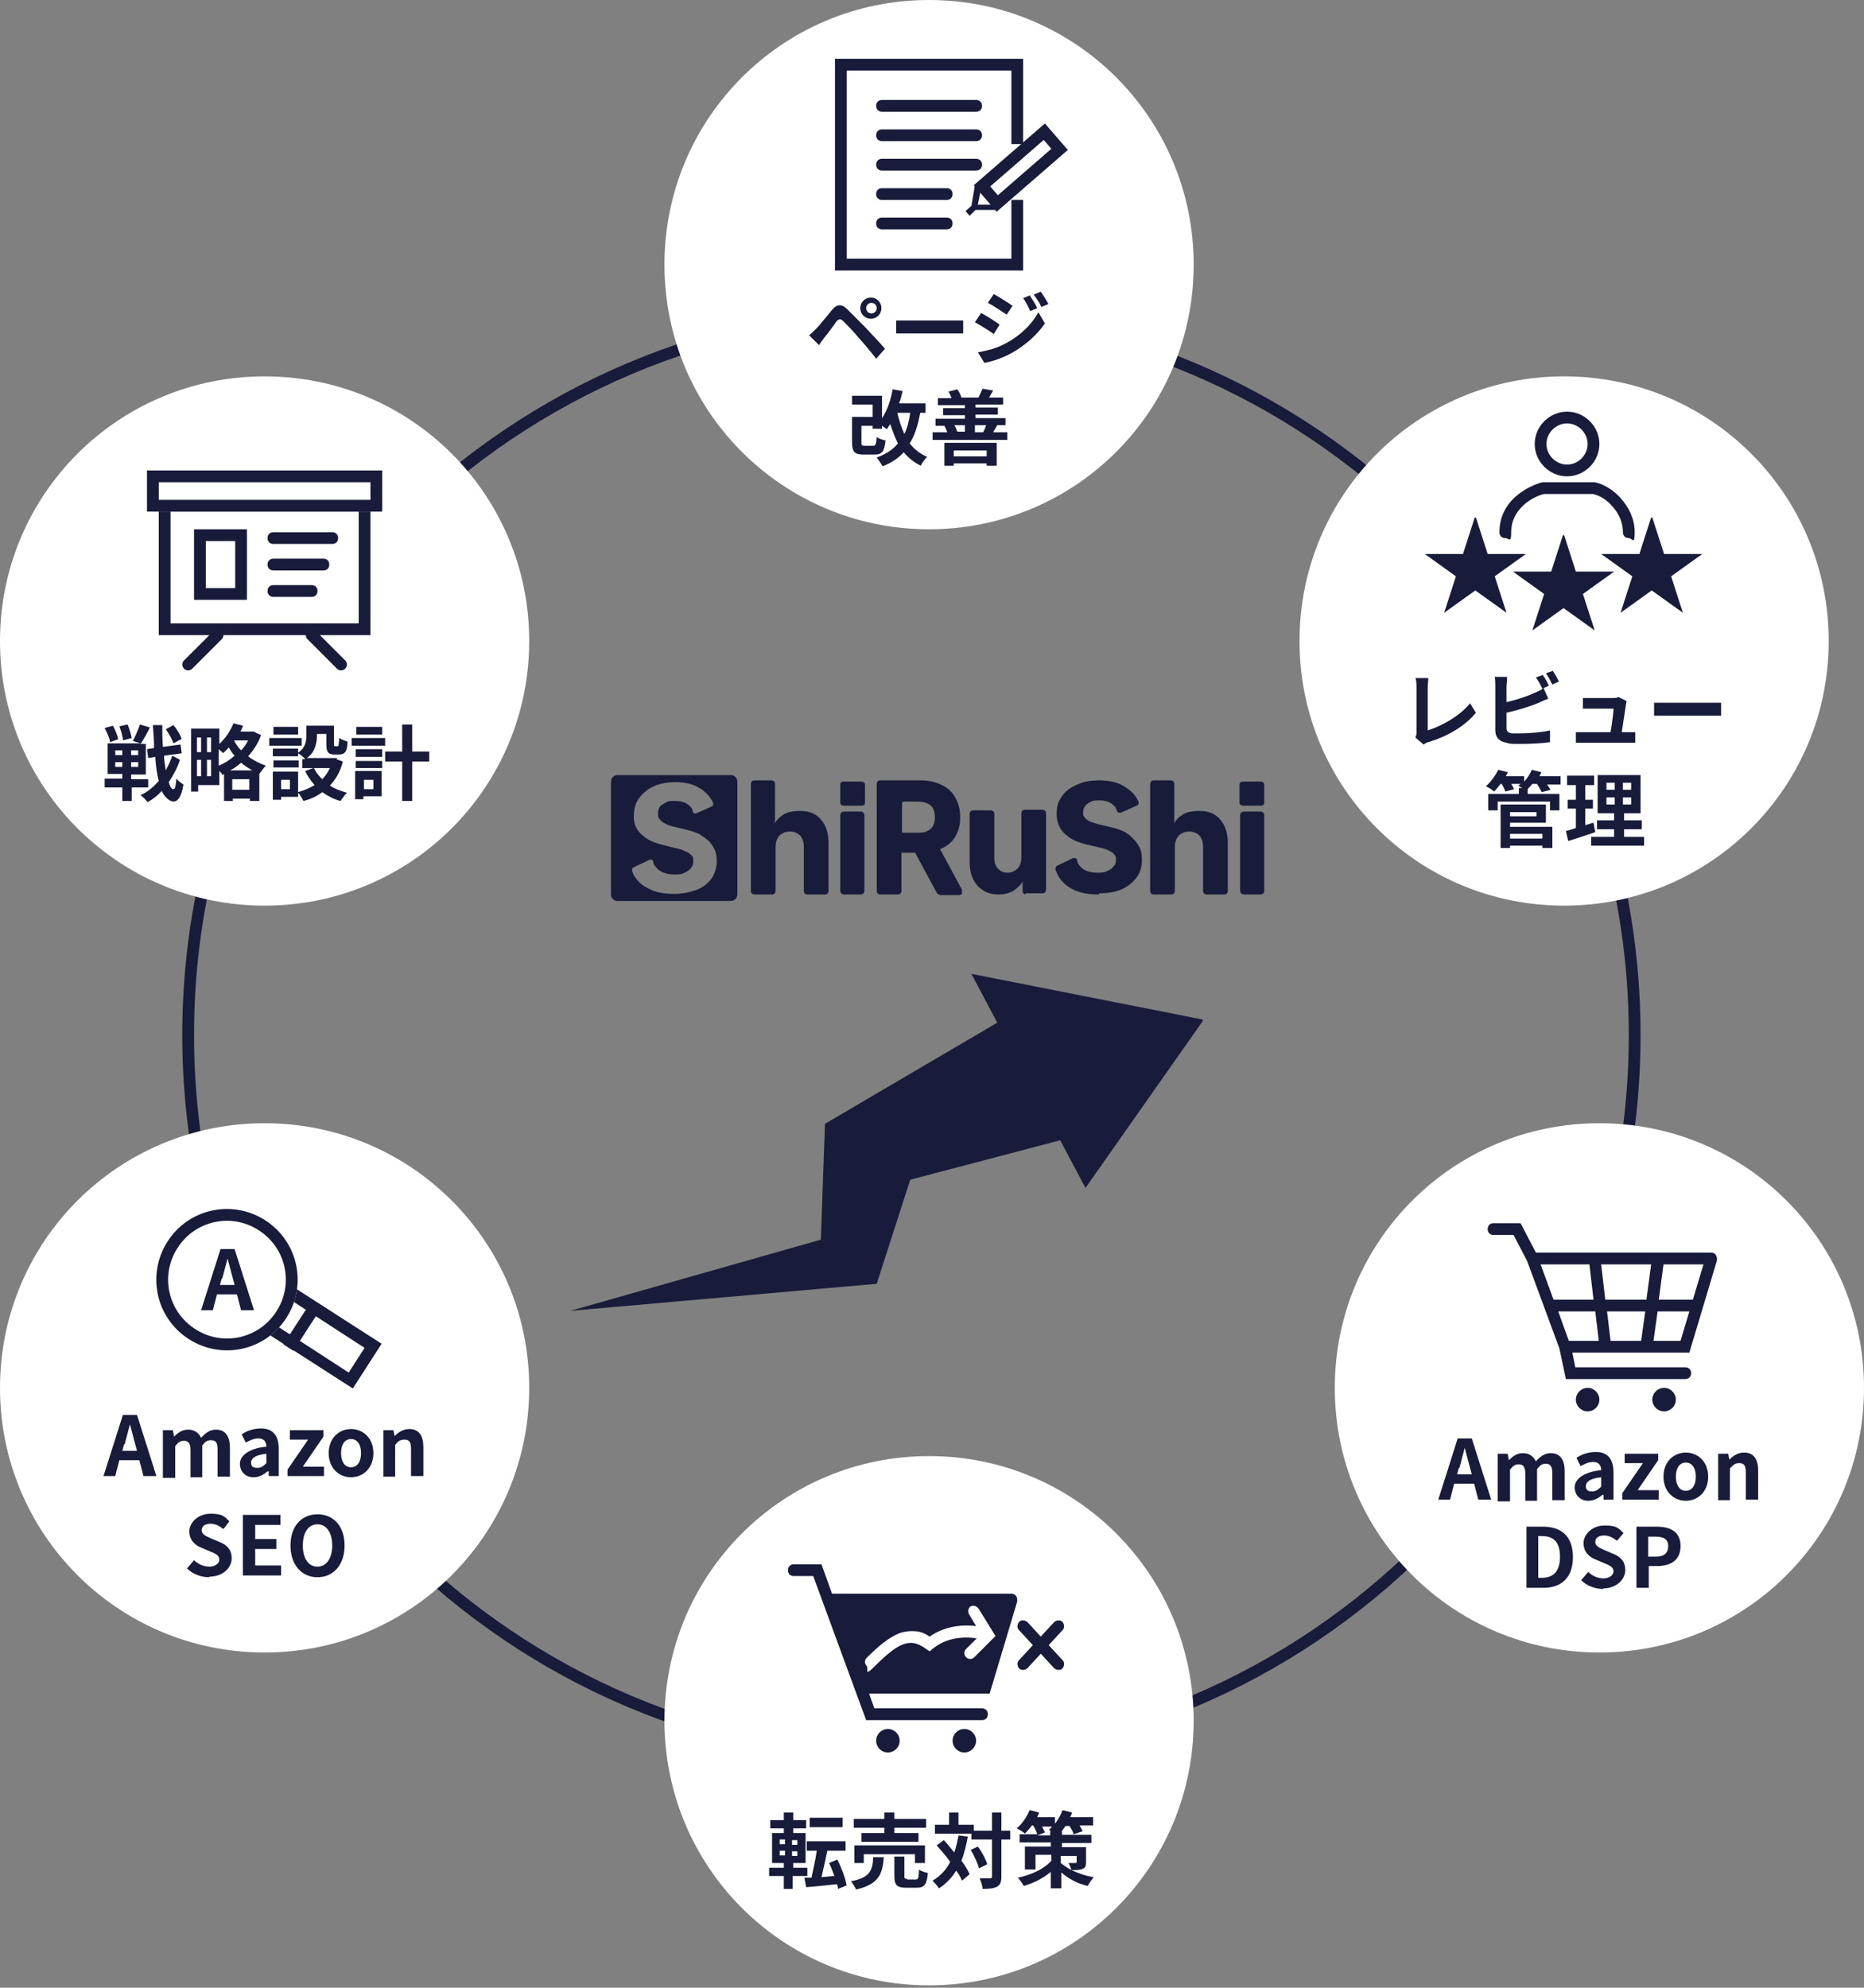 <?xml version="1.0" encoding="UTF-8"?>
<svg xmlns="http://www.w3.org/2000/svg" xmlns:xlink="http://www.w3.org/1999/xlink" version="1.1" viewBox="0 0 317 338">
  <rect x="0" y="0" width="317" height="338" fill="#808080" stroke="none"/>
  <defs>
    <style>
      .cls-1 {
        fill: none;
      }

      .cls-2, .cls-3 {
        fill-rule: evenodd;
      }

      .cls-2, .cls-4 {
        fill: #fff;
      }

      .cls-3, .cls-5 {
        fill: #181b39;
      }

      .cls-6 {
        clip-path: url(#clippath);
      }
    </style>
    <clipPath id="clippath">
      <rect class="cls-1" x="114.9" y="150.9" width="71.7" height="94.4" transform="translate(-75.3 302.4) rotate(-77.5)"/>
    </clipPath>
  </defs>
  <!-- Generator: Adobe Illustrator 28.7.7, SVG Export Plug-In . SVG Version: 1.2.0 Build 194)  -->
  <g>
    <g id="_レイヤー_1" data-name="レイヤー_1">
      <g id="_レイヤー_1-2" data-name="_レイヤー_1">
        <g id="_レイヤー_1-2">
          <g id="_レイヤー_1-2-2" data-name="_レイヤー_1-2">
            <g class="cls-6">
              <path class="cls-3" d="M169.6,173.9l-29.3,17.2-.7,19.7-42.6,12.1,52.1-4.6,5.7-17.7,25.5-6.7,4.3,8.1,20.1-28.6-39.5-7.8,4.4,8.3Z"/>
            </g>
            <path class="cls-3" d="M155,298c67.4,0,122-54.6,122-122s-54.6-122-122-122-122,54.6-122,122,54.6,122,122,122ZM155,300c68.5,0,124-55.5,124-124s-55.5-124-124-124S31,107.5,31,176s55.5,124,124,124Z"/>
            <path class="cls-4" d="M203,292.6c0,24.9-20.1,45-45,45s-45-20.1-45-45,20.1-45,45-45,45,20.1,45,45Z"/>
            <path class="cls-5" d="M180.4,315.6v1.2c.5.4,1.1.8,1.8,1.2-.1-.4-.3-.9-.5-1.2h1.2c.1,0,.2,0,.2-.2v-1h-2.7ZM176.4,312.1h2.2v-.7h.2c-.2,0-.3-.2-.4-.3.2-.1.4-.3.5-.5h-1.7c.2.4.4.7.5,1l-1.3.5ZM184.7,314.2v2.4c0,.7-.1,1-.6,1.2s-1.1.2-1.9.2c1.1.5,2.4,1,3.8,1.2-.3.4-.8,1-1,1.5-1.8-.4-3.4-1.3-4.5-2.3v2.7h-1.8v-2.8c-1.3,1.1-2.9,1.9-4.6,2.4-.2-.4-.7-1.1-1-1.4,2.3-.5,4.5-1.5,5.7-2.9v-1h-2.7v2.5h-1.8v-3.9h4.4v-.7h-5.3v-1.4h3c-.1-.4-.4-1-.7-1.5h-.2c-.4.5-.8,1-1.2,1.4-.3-.3-1-.7-1.4-.9.9-.7,1.7-1.9,2.2-3.1l1.6.4c0,.2-.2.5-.3.8h3v1.1c.6-.7,1-1.5,1.3-2.3l1.6.4c0,.3-.2.5-.3.8h3.9v1.4h-2.3c.2.4.4.7.5,1l-1.5.5c-.1-.4-.4-.9-.7-1.4h-.7c-.2.3-.4.6-.6.8v.7h5v1.4h-5v.7h4.3-.2Z"/>
            <path class="cls-5" d="M163,312.1l1.6.2c-.3,1.5-.6,2.9-1.1,4.1.6.8,1.1,1.6,1.4,2.3l-1.3,1.1c-.2-.5-.5-1.1-1-1.7-.7,1.2-1.7,2.2-2.9,3-.2-.3-.8-1-1.1-1.3,1.3-.8,2.3-1.8,3-3.2-.7-1-1.6-2-2.3-2.8l1.2-.9c.6.6,1.2,1.4,1.8,2.1.3-.9.5-1.8.7-2.8h0ZM165,314.6l1.3-.6c.7.9,1.3,2.1,1.6,3l-1.4.7c-.2-.8-.8-2.1-1.4-3.1h-.1ZM171.8,311.2v1.6h-1.5v6.3c0,.9-.2,1.4-.7,1.7-.5.3-1.4.4-2.5.4,0-.5-.3-1.3-.5-1.8h1.8c.2,0,.3-.1.3-.3v-6.3h-3.5v-1h-6.2v-1.5h2.4v-2.1h1.6v2.1h2.6v1h3.1v-3.1h1.6v3.1h1.5,0Z"/>
            <path class="cls-5" d="M150.4,311.7v-.9h-5.2v-1.5h5.2v-1.1h1.7v1.1h5.4v1.5h-5.4v.9h4.1v1.5h-9.7v-1.5h3.9ZM157.3,316.8h-1.7v-1.5h-8.7v1.5h-1.6v-3h12v3ZM148.6,315.8h1.7c-.2,2.8-.8,4.6-4.7,5.5-.2-.4-.6-1.1-.9-1.4,3.3-.6,3.7-1.9,3.8-4.1h0ZM154.3,319.6h1.4c.5,0,.5-.2.6-1.7.3.3,1.1.5,1.5.6-.2,2-.6,2.5-1.9,2.5h-1.8c-1.6,0-2-.5-2-2v-3.3h1.7v3.3c0,.4,0,.5.6.5h-.1Z"/>
            <path class="cls-5" d="M143.3,309.1v1.6h-5.6v-1.6h5.6ZM132.6,314.7v.8h.9v-.8h-.9ZM132.6,312.8v.8h.9v-.8h-.9ZM135.6,313.7v-.8h-.9v.8h.9ZM135.6,315.6v-.8h-.9v.8h.9ZM137.2,319h-2.4v2.2h-1.5v-2.2h-2.5v-1.4h2.5v-.8h-2v-5.1h2v-.8h-2.3v-1.4h2.3v-1.3h1.6v1.3h2.2v1.4h-2.2v.8h2.1v5.1h-2.1v.8h2.4v1.4h-.1ZM144,320.6l-1.5.6c0-.3,0-.5-.2-.8-1.9.2-3.7.4-5.2.5l-.3-1.6h1.2c.3-1.4.7-3.1.9-4.6h-1.7v-1.6h6.6v1.6h-3.1c-.3,1.5-.7,3.2-1,4.5l2.2-.2c-.3-.8-.6-1.6-.9-2.2l1.4-.6c.7,1.4,1.4,3.2,1.6,4.5h0Z"/>
            <path class="cls-3" d="M173.3,275.8c.4-.4,1-.3,1.4,0l6,6.5c.4.4.3,1,0,1.4-.4.4-1,.3-1.4,0l-6-6.5c-.4-.4-.3-1,0-1.4Z"/>
            <path class="cls-5" d="M172,272h-31.2l5.5,15h21.2l4.5-15Z"/>
            <path class="cls-3" d="M134,267c0-.6.4-1,1-1h4.7l1.8,5h30.5c.3,0,.6.1.8.4s.2.6.2.9l-4.7,15.7h-20.5l.9,2.5h18.3c.6,0,1,.4,1,1s-.4,1-1,1h-19.7l-9-24.5h-3.3c-.6,0-1-.4-1-1ZM147,286h19.7l3.9-13h-28.4l4.8,13Z"/>
            <path class="cls-5" d="M153,296c0,1.1-.9,2-2,2s-2-.9-2-2,.9-2,2-2,2,.9,2,2Z"/>
            <path class="cls-5" d="M166,296c0,1.1-.9,2-2,2s-2-.9-2-2,.9-2,2-2,2,.9,2,2Z"/>
            <path class="cls-2" d="M165,273.2c.5-.3,1.1-.1,1.4.3l2.9,4.7-3.6,3.6c-.4.4-1,.4-1.4,0s-.4-1,0-1.4l1.8-1.8c-2.5-.4-5.3,0-7.4,1.7l-.6.5-.6-.4c-.8-.6-1.5-.9-2.1-1s-1.2,0-1.8.2c-1.3.5-2.8,1.7-4.8,3.7s-1,.4-1.4,0-.4-1,0-1.4c2-2,3.8-3.5,5.6-4.2.9-.3,1.9-.4,2.9-.3.8.1,1.5.4,2.2.9,2.4-1.7,5.3-2.1,7.9-1.8l-1.2-2c-.3-.5-.1-1.1.3-1.4h0Z"/>
            <path class="cls-3" d="M180.7,275.8c-.4-.4-1-.3-1.4,0l-6,6.5c-.4.4-.3,1,0,1.4.4.4,1,.3,1.4,0l6-6.5c.4-.4.3-1,0-1.4Z"/>
            <path class="cls-4" d="M203,45c0,24.9-20.1,45-45,45s-45-20.1-45-45S133.1,0,158,0s45,20.1,45,45Z"/>
            <path class="cls-4" d="M173.7,21l3.9,4.5-12.1,10.5-3.9-4.5,12.1-10.5Z"/>
            <g>
              <path class="cls-3" d="M142,10h32v14.5h-2v-12.5h-28v32h28v-10h2v12h-32V10Z"/>
              <path class="cls-3" d="M149,18c0-.6.4-1,1-1h16c.6,0,1,.4,1,1s-.4,1-1,1h-16c-.6,0-1-.4-1-1Z"/>
              <path class="cls-3" d="M149,23c0-.6.4-1,1-1h16c.6,0,1,.4,1,1s-.4,1-1,1h-16c-.6,0-1-.4-1-1Z"/>
              <path class="cls-3" d="M149,28c0-.6.4-1,1-1h16c.6,0,1,.4,1,1s-.4,1-1,1h-16c-.6,0-1-.4-1-1Z"/>
              <path class="cls-3" d="M149,33c0-.6.4-1,1-1h11c.6,0,1,.4,1,1s-.4,1-1,1h-11c-.6,0-1-.4-1-1Z"/>
              <path class="cls-3" d="M149,38c0-.6.4-1,1-1h11c.6,0,1,.4,1,1s-.4,1-1,1h-11c-.6,0-1-.4-1-1Z"/>
              <path class="cls-3" d="M178.8,25.3l-1.3-1.5-9.1,7.9,1.3,1.5s9.1-7.9,9.1-7.9ZM177.7,21l-12.1,10.5,3.9,4.5,12.1-10.5-3.9-4.5Z"/>
              <path class="cls-3" d="M166.9,31.8l-.6,3h3.1v.9h-3.5l-1,1-.7-.8,1-.9.6-3.5,1,.2h0Z"/>
            </g>
            <path class="cls-5" d="M167.8,76.6h-5.6v1h5.6v-1ZM160.6,79.2v-3.9h8.9v3.9h-1.7v-.4h-5.6v.4h-1.6,0ZM164.1,72.3h-1.8c.2.3.4.8.5,1.1h-.4,1.7v-1.2h0ZM167.7,72.3h-1.9v1.2h2-.6c.2-.4.4-.8.5-1.2ZM168.8,73.5h2.5v1.3h-12.7v-1.3h2.5c-.1-.3-.3-.7-.5-1.1h.6-2.1v-1.2h5v-.6h-3.7v-1.2h3.7v-.5h-4.6v-1.2h2.3c-.1-.4-.3-.8-.5-1.1l1.5-.4c.3.4.6,1,.7,1.4h-.2,3.1c.2-.4.5-1.1.7-1.5l1.8.3c-.3.5-.5.9-.7,1.2h2.4v1.2h-4.7v.5h3.8v1.2h-3.8v.6h5.1v1.2h-1.9.5c-.3.5-.5.9-.7,1.2h-.1Z"/>
            <path class="cls-5" d="M154.8,70.2h-2.2c.3,1.3.7,2.5,1.2,3.6.5-1,.8-2.2,1-3.6ZM157.5,70.2h-1c-.4,2.1-.9,3.8-1.8,5.2.8,1,1.8,1.8,3,2.3-.4.3-.9,1-1.1,1.5-1.2-.6-2.2-1.4-2.9-2.3-.9,1-2.1,1.8-3.6,2.4-.2-.4-.7-1.1-1-1.5,1.6-.6,2.7-1.3,3.6-2.4-.5-1-.9-2.1-1.3-3.3-.2.3-.4.6-.6.9-.2-.2-.5-.4-.8-.6v.5h-1.6v-.5h-1.9v2.8c0,.5,0,.6.6.6h1.4c.4,0,.5-.2.6-1.5.3.3,1,.5,1.5.6-.2,1.9-.6,2.4-1.9,2.4h-1.8c-1.5,0-2-.4-2-2.1v-4.3h3.5v-2.1h-3.5v-1.5h5.1v3.8c.9-1.3,1.5-3.1,1.8-4.9l1.7.3c-.2.7-.3,1.4-.6,2.1h4.5v1.6h.1Z"/>
            <path class="cls-5" d="M175.1,50.2c.4.6,1,1.5,1.3,2.2l-1.2.5c-.4-.9-.7-1.5-1.2-2.2l1.2-.5h-.1ZM177,49.6c.4.6,1,1.5,1.3,2.1l-1.2.5c-.4-.9-.8-1.4-1.3-2.1l1.2-.5ZM169,50c.9.5,2.5,1.5,3.2,2l-1,1.5c-.8-.5-2.2-1.5-3.2-2l1-1.5ZM166.4,59.9c1.6-.3,3.2-.7,4.8-1.6,2.4-1.3,4.3-3.2,5.4-5.2l1.1,1.9c-1.3,1.9-3.3,3.7-5.6,5-1.4.8-3.4,1.5-4.7,1.7l-1.1-1.8s.1,0,.1,0ZM166.8,53.2c1,.5,2.5,1.5,3.2,2l-1,1.6c-.8-.6-2.3-1.5-3.2-2l1-1.5h0Z"/>
            <path class="cls-5" d="M152.4,54.5h11.4v2.2h-11.4v-2.2Z"/>
            <path class="cls-5" d="M147.3,52.4c0,.5.4.9.9.9s.9-.4.9-.9-.4-.9-.9-.9-.9.4-.9.9ZM146.3,52.4c0-1,.8-1.8,1.8-1.8s1.8.8,1.8,1.8-.8,1.8-1.8,1.8-1.8-.8-1.8-1.8ZM137.6,57c.4-.3.7-.6,1.2-1.1.6-.6,1.7-2,2.7-3.2.8-1,1.7-1.1,2.7,0,.9.9,2,2,2.9,2.9.9,1,2.4,2.5,3.4,3.7l-1.5,1.7c-.9-1.2-2.1-2.6-3-3.6-.8-1-2.1-2.3-2.6-2.8-.4-.4-.7-.4-1.1,0-.5.7-1.5,2.1-2.1,2.8-.3.4-.7.9-.9,1.3l-1.7-1.7h0Z"/>
            <path class="cls-4" d="M90,109c0,24.9-20.1,45-45,45S0,133.9,0,109s20.1-45,45-45,45,20.1,45,45Z"/>
            <path class="cls-4" d="M27,85h36v23H27v-23Z"/>
            <path class="cls-3" d="M61,87H29v19h32v-19ZM27,85v23h36v-23H27Z"/>
            <path class="cls-3" d="M37.7,107.3c.4.4.4,1,0,1.4l-5,5c-.4.4-1,.4-1.4,0s-.4-1,0-1.4l5-5c.4-.4,1-.4,1.4,0Z"/>
            <path class="cls-3" d="M52.3,107.3c-.4.4-.4,1,0,1.4l5,5c.4.4,1,.4,1.4,0s.4-1,0-1.4l-5-5c-.4-.4-1-.4-1.4,0Z"/>
            <path class="cls-4" d="M25,80h40v7H25v-7Z"/>
            <path class="cls-3" d="M63,82H27v3h36v-3ZM25,80v7h40v-7H25Z"/>
            <path class="cls-3" d="M45.5,91.5c0-.6.4-1,1-1h10c.6,0,1,.4,1,1s-.4,1-1,1h-10c-.6,0-1-.4-1-1ZM45.5,96c0-.6.4-1,1-1h8.5c.6,0,1,.4,1,1s-.4,1-1,1h-8.5c-.6,0-1-.4-1-1ZM45.5,100.5c0-.6.4-1,1-1h6.5c.6,0,1,.4,1,1s-.4,1-1,1h-6.5c-.6,0-1-.4-1-1Z"/>
            <path class="cls-3" d="M40,92h-5v8h5v-8ZM33,90v12h9v-12h-9Z"/>
            <path class="cls-5" d="M65,123.6v1.3h-4.4v-1.3h4.4ZM65.5,125.5v1.3h-5.7v-1.3h5.7ZM63.5,132.6h-1.6v1.6h1.6v-1.6ZM64.9,131.2v4.2h-3.1v.5h-1.4v-4.8h4.5ZM60.5,130.6v-1.2h4.5v1.2h-4.5ZM60.5,128.7v-1.3h4.5v1.3h-4.5ZM73,127.8v1.7h-2.9v6.7h-1.7v-6.7h-2.9v-1.7h2.9v-4.6h1.7v4.6h2.9Z"/>
            <path class="cls-5" d="M50.7,123.6v1.3h-4.2v-1.3h4.2ZM51.3,125.5v1.3h-5.5v-1.3h5.5ZM50.8,129.3v1.2h-4.3v-1.2h4.3ZM56.1,130.6h-2.7c.3.7.8,1.3,1.4,1.9.5-.5,1-1.2,1.3-1.9ZM49.3,134.2v-1.6h-1.5v1.6h1.5ZM57.2,129.1l1.1.4c-.4,1.7-1.2,3-2.2,4.1.8.5,1.8.9,2.9,1.2-.4.4-.8,1-1.1,1.4-1.2-.3-2.2-.9-3.1-1.5-.9.7-2,1.2-3.2,1.5-.2-.4-.6-1.1-.9-1.4v.7h-2.9v.5h-1.4v-4.8h4.3v3.5c1-.3,2-.7,2.8-1.2-.6-.7-1.2-1.5-1.6-2.4l1.4-.5h-1.9v-1.5h.5c-.2-.3-.8-.8-1.2-1v.5h-4.3v-1.3h4.3v.7c1.2-.8,1.4-1.9,1.4-2.9v-1.7h4.7v3.1c0,.3,0,.4.2.4h.4c.2,0,.2-.2.3-1.4.3.2,1,.5,1.4.6,0,1.7-.5,2.2-1.4,2.2h-.8c-1.1,0-1.4-.4-1.4-1.8v-1.7h-1.6v.2c0,1.3-.3,2.9-1.7,3.9h5.2l-.2.2h0Z"/>
            <path class="cls-5" d="M39.1,131h3.8c-.7-.4-1.3-.8-1.9-1.3-.6.5-1.2,1-1.9,1.3ZM39.5,134.3h2.9v-1.8h-2.9v1.8ZM37.2,127.5v2.7c1-.4,1.9-1,2.7-1.7-.4-.4-.7-.9-1-1.4-.3.4-.7.7-1,1,0-.2-.4-.4-.7-.7h0ZM35.2,132h.7v-2.8h-.7v2.8ZM33.5,129.2v2.8h.7v-2.8h-.7ZM34.2,125.4h-.7v2.5h.7v-2.5ZM35.9,127.9v-2.5h-.7v2.5h.7ZM42.2,125.9h-2.4c.3.6.7,1.2,1.2,1.7.5-.5.9-1.1,1.2-1.7ZM43.3,124.5l1.1.5c-.5,1.4-1.3,2.6-2.2,3.6.9.7,1.9,1.2,3,1.6-.3.3-.8,1-1.1,1.4h0v4.6h-1.6v-.4h-2.9v.4h-1.5v-4.6l-.3.2c0-.2-.3-.5-.5-.7v2.4h-3.6v1.1h-1.2v-10.7h4.8v2.6c1-.9,1.9-2.2,2.4-3.5l1.6.4c0,.3-.3.7-.4,1h2.6-.2,0Z"/>
            <path class="cls-5" d="M30.8,125.7l-1.3.7c-.2-.6-.8-1.7-1.3-2.4l1.3-.7c.6.7,1.2,1.7,1.4,2.4h-.1ZM22.4,125.5l-1.5.4c0-.6-.3-1.6-.6-2.4l1.4-.3c.3.7.6,1.7.7,2.3ZM20.1,125.7l-1.4.5c0-.6-.5-1.6-.9-2.4l1.4-.4c.4.7.8,1.7.9,2.3ZM19.6,129.6v.8h1.2v-.8h-1.2ZM19.6,127.6v.8h1.2v-.8s-1.2,0-1.2,0ZM23.5,128.4v-.8h-1.2v.8h1.2ZM23.5,130.4v-.8h-1.2v.8h1.2ZM25.3,133.9h-2.9v2.3h-1.6v-2.3h-3v-1.5h3v-.8h-2.5v-5.2h5.6l-1.3-.4c.4-.8.9-1.9,1.2-2.8l1.7.5c-.5,1-1.1,2.1-1.6,2.8h.9v5.2h-2.5v.8h2.9v1.5h0ZM29.3,128.5l1.3.7c-.4,1.3-1.1,2.6-1.9,3.8.2.8.5,1.2.8,1.2s.4-.6.5-1.8c.3.4.9.8,1.2,1-.4,2.4-1.1,2.9-1.7,2.9s-1.5-.7-2-1.8c-.7.8-1.5,1.4-2.4,1.9-.3-.4-.8-.9-1.2-1.2,1.2-.5,2.2-1.4,3.1-2.4-.3-1.1-.5-2.5-.6-4.1l-1.2.2-.2-1.5,1.2-.2c0-1.2-.1-2.5-.2-3.9h1.6c0,1.3,0,2.5.1,3.7l3-.4.2,1.5-3,.4c0,.9.2,1.8.3,2.5.4-.8.8-1.6,1.1-2.5h0Z"/>
            <path class="cls-4" d="M90,236c0,24.9-20.1,45-45,45S0,260.9,0,236s20.1-45,45-45,45,20.1,45,45Z"/>
            <path class="cls-4" d="M41.5,224.2l4.9-7.6,18.5,11.9-4.9,7.6-18.5-11.9Z"/>
            <path class="cls-3" d="M46.9,219.4l-2.7,4.2,15.1,9.8,2.7-4.2-15.1-9.8ZM41.5,224.2l18.5,11.9,4.9-7.6-18.5-11.9-4.9,7.6Z"/>
            <path class="cls-3" d="M48.2,228.6l4.6-7.1,1.7,1.1-4.6,7.1-1.7-1.1Z"/>
            <path class="cls-4" d="M45.1,207.5c5.6,3.6,7.2,11,3.6,16.6-3.6,5.6-11,7.2-16.6,3.6-5.6-3.6-7.2-11-3.6-16.6s11-7.2,16.6-3.6Z"/>
            <path class="cls-3" d="M47,223c3-4.6,1.7-10.8-3-13.8-4.6-3-10.8-1.7-13.8,3-3,4.6-1.7,10.8,3,13.8,4.6,3,10.8,1.7,13.8-3ZM48.7,224.1c3.6-5.6,2-13-3.6-16.6s-13-2-16.6,3.6-2,13,3.6,16.6c5.6,3.6,13,2,16.6-3.6Z"/>
            <path class="cls-5" d="M37.7,217.4l-.3,1.1h2.5l-.3-1.1c-.3-1.1-.6-2.3-.9-3.4h0c-.3,1.1-.6,2.3-.9,3.4h0ZM34.2,222.8l3.3-10.4h2.4l3.3,10.4h-2.2l-.7-2.7h-3.4l-.7,2.7h-2.1.1Z"/>
            <path class="cls-5" d="M54,268.2c-2.7,0-4.6-2.1-4.6-5.4s1.9-5.3,4.6-5.3,4.6,2,4.6,5.3-1.9,5.4-4.6,5.4ZM54,266.4c1.5,0,2.5-1.4,2.5-3.6s-1-3.6-2.5-3.6-2.5,1.3-2.5,3.6,1,3.6,2.5,3.6Z"/>
            <path class="cls-5" d="M41.3,268v-10.4h6.4v1.7h-4.3v2.4h3.6v1.7h-3.6v2.8h4.4v1.7h-6.5Z"/>
            <path class="cls-5" d="M35.6,268.2c-1.4,0-2.8-.5-3.8-1.5l1.2-1.4c.7.7,1.7,1.1,2.6,1.1s1.7-.5,1.7-1.2-.6-1-1.6-1.4l-1.4-.6c-1.1-.4-2.1-1.3-2.1-2.8s1.5-3,3.6-3,2.4.5,3.2,1.3l-1,1.3c-.7-.5-1.3-.9-2.2-.9s-1.5.4-1.5,1.1.7,1,1.6,1.4l1.4.6c1.3.5,2.1,1.3,2.1,2.8s-1.4,3.1-3.8,3.1h0Z"/>
            <path class="cls-5" d="M65.2,251v-7.8h1.7l.2,1h0c.7-.7,1.5-1.2,2.5-1.2,1.7,0,2.4,1.2,2.4,3.1v4.9h-2.1v-4.6c0-1.2-.3-1.6-1.1-1.6s-1.1.3-1.6.9v5.4h-2.1,0Z"/>
            <path class="cls-5" d="M59.7,251.2c-2,0-3.8-1.5-3.8-4.1s1.8-4.1,3.8-4.1,3.8,1.5,3.8,4.1-1.8,4.1-3.8,4.1ZM59.7,249.5c1.1,0,1.7-1,1.7-2.4s-.6-2.4-1.7-2.4-1.7,1-1.7,2.4.6,2.4,1.7,2.4Z"/>
            <path class="cls-5" d="M48.9,251v-1.1l3.5-5.1h-3.1v-1.6h5.7v1.1l-3.5,5.1h3.6v1.6h-6.2Z"/>
            <path class="cls-5" d="M43.1,251.2c-1.4,0-2.3-1-2.3-2.3s1.4-2.6,4.5-2.9c0-.8-.4-1.4-1.3-1.4s-1.4.3-2.2.7l-.7-1.4c.9-.6,2-1,3.3-1,2,0,3,1.2,3,3.5v4.6h-1.7v-.8h-.2c-.7.6-1.5,1-2.4,1h0ZM43.8,249.6c.6,0,1-.3,1.5-.8v-1.6c-1.9.2-2.6.8-2.6,1.5s.4.9,1,.9h0Z"/>
            <path class="cls-5" d="M27.7,251v-7.8h1.7l.2,1.1h0c.7-.7,1.4-1.2,2.4-1.2s1.8.5,2.2,1.4c.7-.8,1.5-1.4,2.5-1.4,1.7,0,2.4,1.2,2.4,3.1v4.9h-2.1v-4.6c0-1.2-.3-1.6-1.1-1.6s-1,.3-1.5.9v5.4h-2v-4.6c0-1.2-.4-1.6-1.1-1.6s-1,.3-1.5.9v5.4h-2.1v-.3h0Z"/>
            <path class="cls-5" d="M21.1,245.6l-.3,1.1h2.5l-.3-1.1c-.3-1.1-.6-2.3-.9-3.4h0c-.3,1.1-.6,2.3-.9,3.4h-.1ZM17.6,251l3.3-10.4h2.4l3.3,10.4h-2.2l-.7-2.7h-3.4l-.7,2.7h-2.1.1Z"/>
            <path class="cls-4" d="M311,109c0,24.9-20.1,45-45,45s-45-20.1-45-45,20.1-45,45-45,45,20.1,45,45Z"/>
            <path class="cls-5" d="M266,91l2,6.2h6.5l-5.3,3.8,2,6.2-5.3-3.8-5.3,3.8,2-6.2-5.3-3.8h6.5l2-6.2h.2,0Z"/>
            <path class="cls-5" d="M281,88l2,6.2h6.5l-5.3,3.8,2,6.2-5.3-3.8-5.3,3.8,2-6.2-5.3-3.8h6.5l2-6.2h.2,0Z"/>
            <path class="cls-5" d="M251,88l2,6.2h6.5l-5.3,3.8,2,6.2-5.3-3.8-5.3,3.8,2-6.2-5.3-3.8h6.5l2-6.2h.2Z"/>
            <path class="cls-3" d="M266.5,79c1.9,0,3.5-1.6,3.5-3.5s-1.6-3.5-3.5-3.5-3.5,1.6-3.5,3.5,1.6,3.5,3.5,3.5ZM266.5,81c3,0,5.5-2.5,5.5-5.5s-2.5-5.5-5.5-5.5-5.5,2.5-5.5,5.5,2.5,5.5,5.5,5.5Z"/>
            <path class="cls-3" d="M262.4,82h8.8c1.5.3,3.2,1.3,4.5,2.8s2.3,3.4,2.3,5.7-.4,1-1,1-1-.4-1-1c0-1.7-.7-3.2-1.8-4.4-1-1.2-2.3-1.9-3.3-2.1h-8.3c-.9.2-2.3.8-3.5,1.9s-2.1,2.6-2.1,4.6-.4,1-1,1-1-.4-1-1c0-2.7,1.2-4.7,2.8-6.1,1.5-1.3,3.3-2.1,4.5-2.4h.1Z"/>
            <path class="cls-5" d="M271,139.9l.3,1.6c-1.5.5-3.2,1.1-4.6,1.5l-.4-1.7c.5-.1,1.1-.3,1.7-.5v-3.3h-1.4v-1.5h1.4v-2.5h-1.5v-1.6h4.6v1.6h-1.5v2.5h1.3v1.5h-1.3v2.8c.5-.1.9-.3,1.4-.4h0ZM273.2,135.6v1.2h1.4v-1.2h-1.4ZM273.2,133.1v1.2h1.4v-1.2h-1.4ZM277.4,134.3v-1.2h-1.4v1.2h1.4ZM277.4,136.8v-1.2h-1.4v1.2h1.4ZM276.2,142.3h3.4v1.5h-9v-1.5h3.9v-1.3h-2.9v-1.5h2.9v-1.2h-2.8v-6.5h7.3v6.5h-2.8v1.2h3v1.5h-3v1.3Z"/>
            <path class="cls-5" d="M262.3,141.8h-5.5v.8h5.5v-.8ZM261.3,138.1h-4.5v.7h4.5v-.7ZM256.8,140v.6h7.2v3.6h-1.7v-.4h-5.5v.4h-1.6v-7.4h7.7v3.1h-6.1ZM265.4,132.1v1.3h-2.3c.2.3.5.7.6.9l-1.5.4c-.2-.4-.5-.9-.8-1.4h-.8c-.3.3-.5.6-.8.9v.8h5.4v2.8h-1.6v-1.5h-8.9v1.5h-1.6v-2.8h5.2v-1h.6c-.3-.1-.5-.3-.7-.4.1,0,.2-.2.4-.3h-1.6c.2.3.4.7.5.9l-1.5.4c-.1-.4-.4-.9-.6-1.3h-.2c-.4.5-.8,1-1.1,1.3-.3-.3-1-.7-1.4-.9.8-.7,1.6-1.8,2.1-2.8l1.6.4c0,.2-.2.4-.3.7h3.1v.9c.6-.6,1-1.3,1.3-2l1.6.4c0,.2-.2.5-.3.7h4.1-.5Z"/>
            <path class="cls-5" d="M281.3,119.5h11.4v2.2h-11.4v-2.2Z"/>
            <path class="cls-5" d="M276.6,119.3c0,.2-.1.4-.1.6-.1.8-.5,3.2-.7,4.6h2.3v1.8h-10.1v-1.8h5.9c.2-1.2.5-3.2.5-4h-5.2v-1.8h5c.3,0,.9,0,1-.2l1.4.7h0Z"/>
            <path class="cls-5" d="M262.3,114.7c.4.5.9,1.4,1.1,1.9l-1.1.5c-.3-.6-.7-1.4-1.1-1.9l1.1-.4h0ZM264,114c.4.5.9,1.4,1.1,1.9l-1.1.5c-.3-.6-.7-1.4-1.1-1.9l1.1-.4h0ZM256.3,115.3c0,.4-.1,1.1-.1,1.5v2.6c1.7-.4,3.6-1,4.8-1.6.5-.2,1-.4,1.5-.8l.8,1.8c-.5.2-1.2.5-1.6.7-1.4.6-3.7,1.3-5.5,1.7v2.6c0,.6.3.8.9.9h1.6c1.5,0,3.7-.2,4.9-.5v2c-1.3.2-3.4.3-5,.3s-1.8,0-2.4-.2c-1.2-.2-1.9-.9-1.9-2.1v-7.6c0-.3,0-1-.1-1.5h2.1v.2h0Z"/>
            <path class="cls-5" d="M240.7,125.4c.2-.4.2-.6.2-.9v-7.6c0-.5,0-1.2-.2-1.6h2.2c0,.5-.1,1.1-.1,1.6v7.3c2.3-.7,5.4-2.4,7.2-4.6l1,1.6c-1.9,2.3-4.8,4-8.1,5-.2,0-.5.2-.8.4l-1.3-1.1h0Z"/>
            <path class="cls-4" d="M317,236c0,24.9-20.1,45-45,45s-45-20.1-45-45,20.1-45,45-45,45,20.1,45,45Z"/>
            <path class="cls-3" d="M253,209c0-.6.4-1,1-1h4.6l2.6,5h29.8c.3,0,.6.1.8.4.2.3.2.6.2.9l-4.7,15.7h-19.9l.5,2.5h18.7c.6,0,1,.4,1,1s-.4,1-1,1h-20.3l-1.1-5.2-5.5-14.9-2.3-4.4h-3.4c-.6,0-1-.4-1-1h0ZM262,215l2.2,6h6.8l-.7-6h-8.3ZM272.3,215l.7,6h7l.8-6h-8.5ZM282.9,215l-.8,6h5.8l1.8-6h-6.8ZM287.3,223h-5.4l-.7,5h4.6l1.5-5ZM279.1,228l.7-5h-6.5l.6,5h5.2,0ZM271.9,228l-.6-5h-6.3l1.8,5h5.1Z"/>
            <path class="cls-5" d="M272,238c0,1.1-.9,2-2,2s-2-.9-2-2,.9-2,2-2,2,.9,2,2Z"/>
            <path class="cls-5" d="M285,238c0,1.1-.9,2-2,2s-2-.9-2-2,.9-2,2-2,2,.9,2,2Z"/>
            <path class="cls-5" d="M278.3,270v-10.4h3.4c2.3,0,4.1.8,4.1,3.3s-1.8,3.4-4,3.4h-1.4v3.7h-2.1ZM280.4,264.7h1.2c1.4,0,2.1-.6,2.1-1.8s-.8-1.6-2.2-1.6h-1.2v3.4h.1Z"/>
            <path class="cls-5" d="M272.7,270.2c-1.4,0-2.8-.5-3.8-1.5l1.2-1.4c.7.7,1.7,1.1,2.6,1.1s1.7-.5,1.7-1.2-.6-1-1.6-1.4l-1.4-.6c-1.1-.4-2.1-1.3-2.1-2.8s1.5-3,3.6-3,2.4.5,3.2,1.3l-1.1,1.3c-.7-.5-1.3-.9-2.2-.9s-1.5.4-1.5,1.1.7,1,1.6,1.4l1.4.6c1.3.5,2.1,1.3,2.1,2.8s-1.4,3.1-3.8,3.1h0Z"/>
            <path class="cls-5" d="M259.6,270v-10.4h2.8c3.2,0,5.1,1.7,5.1,5.2s-2,5.2-5,5.2h-3,.1ZM261.6,268.3h.6c1.9,0,3.1-1,3.1-3.6s-1.2-3.5-3.1-3.5h-.6v7h0Z"/>
            <path class="cls-5" d="M292.2,255v-7.8h1.7l.2,1h0c.7-.7,1.5-1.2,2.5-1.2,1.7,0,2.4,1.2,2.4,3.1v4.9h-2.1v-4.6c0-1.2-.3-1.6-1.1-1.6s-1,.3-1.6.9v5.4h-2.1.1Z"/>
            <path class="cls-5" d="M286.7,255.2c-2,0-3.8-1.5-3.8-4.1s1.8-4.1,3.8-4.1,3.8,1.5,3.8,4.1-1.8,4.1-3.8,4.1ZM286.7,253.5c1.1,0,1.7-1,1.7-2.4s-.6-2.4-1.7-2.4-1.7,1-1.7,2.4.6,2.4,1.7,2.4Z"/>
            <path class="cls-5" d="M275.9,255v-1.1l3.5-5.1h-3.1v-1.6h5.7v1.1l-3.5,5.1h3.6v1.6h-6.2Z"/>
            <path class="cls-5" d="M270.1,255.2c-1.4,0-2.3-1-2.3-2.3s1.4-2.6,4.5-2.9c0-.8-.4-1.4-1.3-1.4s-1.4.3-2.2.7l-.7-1.4c.9-.6,2-1,3.3-1,2,0,3,1.2,3,3.5v4.6h-1.7v-.8h-.2c-.7.6-1.5,1-2.4,1h0ZM270.8,253.6c.6,0,1-.3,1.5-.8v-1.6c-1.9.2-2.6.8-2.6,1.5s.4.9,1,.9h.1Z"/>
            <path class="cls-5" d="M254.7,255v-7.8h1.7l.2,1.1h0c.7-.7,1.4-1.2,2.4-1.2s1.8.5,2.2,1.4c.7-.8,1.5-1.4,2.5-1.4,1.7,0,2.4,1.2,2.4,3.1v4.9h-2.1v-4.6c0-1.2-.4-1.6-1.1-1.6s-1,.3-1.5.9v5.4h-2v-4.6c0-1.2-.4-1.6-1.1-1.6s-1,.3-1.5.9v5.4h-2.1v-.3h0Z"/>
            <path class="cls-5" d="M248.1,249.6l-.3,1.1h2.5l-.3-1.1c-.3-1.1-.6-2.3-.9-3.4h0c-.3,1.1-.6,2.3-.9,3.4h-.1ZM244.6,255l3.3-10.4h2.4l3.3,10.4h-2.2l-.7-2.7h-3.4l-.7,2.7h-2.1,0Z"/>
            <g>
              <path class="cls-5" d="M124.3,131.8h-19.3c-.6,0-1.1.5-1.1,1.1v19.2c0,.6.5,1.1,1.1,1.1h19.3c.6,0,1.1-.5,1.1-1.1v-19.2c0-.6-.5-1.1-1.1-1.1ZM121,149.4c-.6.8-1.4,1.5-2.5,1.9s-2.4.7-3.9.7-2.8-.2-3.9-.7-2-1.1-2.6-2c-.3-.4-.5-.8-.6-1.3,0-.2,0-.4.2-.5l2.8-1.3c.2-.1.5,0,.6.3,0,.4.2.7.5,1,.3.4.7.7,1.3.9.5.2,1.1.3,1.8.3s1.2,0,1.7-.3c.5-.2.9-.5,1.1-.8.3-.3.4-.7.4-1.2s0-.8-.4-1c-.2-.3-.6-.5-1.1-.7-.4-.2-1-.4-1.6-.5h0l-2-.5c-1.2-.3-2.3-.7-3.1-1.3-.2-.2-.4-.3-.6-.5-.9-.8-1.4-1.9-1.3-3.3,0-1.1.3-2.1.9-2.9.6-.8,1.4-1.5,2.5-2s2.3-.7,3.6-.7,2.6.2,3.6.7,1.8,1.1,2.4,2c.2.3.4.6.5.9,0,.2,0,.4-.2.5-.6.3-2,.9-2.7,1.2-.2.1-.5,0-.6-.3,0-.5-.4-.9-.8-1.2-.5-.4-1.3-.6-2.2-.6s-1.2,0-1.6.3c-.4.2-.8.4-1,.7s-.3.7-.3,1.1,0,.6.2.9c.2.2.4.5.6.6.3.2.6.3.9.5,0,0,.2,0,.3.1.3,0,.5.2.8.2l1.7.4c.8.2,1.6.4,2.2.7.3.1.5.2.7.4.4.2.7.5,1,.7.5.4.9,1,1.2,1.6.3.6.4,1.3.4,2.1s-.3,2.1-.9,2.9h0Z"/>
              <g>
                <path class="cls-5" d="M149.7,152.1c-.3,0-.6-.2-.6-.6v-18.2c0-.3.2-.6.6-.6h6.9c1.4,0,2.6.3,3.6.8s1.8,1.2,2.3,2.2c.5.9.8,2,.8,3.3s-.3,2.3-.8,3.2-1.3,1.6-2.4,2.1c-1,.5-2.3.7-3.7.7h-3.1v6.5c0,.3-.2.6-.6.6h-3.1.1ZM155.9,141.6c.7,0,1.3,0,1.8-.3.5-.2.8-.5,1-.9s.3-.9.3-1.4-.1-1.1-.3-1.5-.6-.7-1-.9c-.5-.2-1.1-.3-1.8-.3h-2.2c-.1,0-.3.1-.3.3v5h2.5Z"/>
                <path class="cls-5" d="M159.8,152.1c-.2,0-.4-.1-.5-.3l-4.1-7.6v-.5c.1-.2.3-.3.5-.3h3.3c.2,0,.4.1.5.3l4.1,7.6v.6c0,.2-.3.3-.5.3h-3.4,0Z"/>
                <path class="cls-5" d="M174.5,152.1c-.3,0-.6-.2-.6-.6v-1.6c-.3.6-.8,1-1.3,1.4-.7.5-1.7.8-2.7.8s-2-.2-2.7-.7c-.7-.4-1.3-1.1-1.7-1.9-.4-.8-.6-1.8-.6-2.9v-8.2c0-.3.2-.6.6-.6h3c.3,0,.6.2.6.6v7.5c0,.8.2,1.4.6,1.8s.9.7,1.6.7.8-.1,1.2-.3.7-.5.9-.9.3-.9.3-1.5v-7.4c0-.3.2-.6.6-.6h3c.3,0,.6.2.6.6v13c0,.3-.2.6-.6.6h-2.9v.2h0Z"/>
                <path class="cls-5" d="M137.3,152.1c-.3,0-.6-.2-.6-.6v-7.5c0-.8-.2-1.4-.6-1.9-.4-.4-1-.7-1.7-.7s-.9.1-1.3.3c-.4.2-.7.5-.9.9s-.3.9-.3,1.5v7.4c0,.3-.2.6-.6.6h-3c-.3,0-.6-.2-.6-.6v-18.2c0-.3.2-.6.6-.6h2.9c.3,0,.6.2.6.6v6.7c.3-.6.7-1,1.3-1.4.7-.5,1.7-.7,2.9-.7s1.9.2,2.6.6c.7.4,1.3,1.1,1.7,1.9.4.8.6,1.8.6,2.9v8.2c0,.3-.2.6-.6.6h-3,0Z"/>
                <path class="cls-5" d="M205.2,152.1c-.3,0-.6-.2-.6-.6v-7.5c0-.8-.2-1.4-.6-1.9-.4-.4-1-.7-1.7-.7s-.9.1-1.3.3c-.4.2-.7.5-.9.9s-.3.9-.3,1.5v7.4c0,.3-.2.6-.6.6h-3c-.3,0-.6-.2-.6-.6v-18.2c0-.3.2-.6.6-.6h2.9c.3,0,.6.2.6.6v6.7c.3-.6.7-1,1.3-1.4.7-.5,1.7-.7,2.9-.7s1.9.2,2.6.6c.7.4,1.3,1.1,1.7,1.9.4.8.6,1.8.6,2.9v8.2c0,.3-.2.6-.6.6h-3,0Z"/>
                <rect class="cls-5" x="142.9" y="138" width="4.1" height="14.1" rx=".6" ry=".6"/>
                <path class="cls-5" d="M143.5,137c-.3,0-.6-.2-.6-.5v-3.1c0-.3.2-.5.6-.5h3c.3,0,.6.2.6.5v3.1c0,.3-.2.5-.6.5h-3Z"/>
                <rect class="cls-5" x="210.9" y="138" width="4.1" height="14.1" rx=".6" ry=".6"/>
                <path class="cls-5" d="M211.4,137c-.3,0-.6-.2-.6-.5v-3.1c0-.3.2-.5.6-.5h3c.3,0,.6.2.6.5v3.1c0,.3-.2.5-.6.5h-3Z"/>
                <path class="cls-5" d="M186.8,152.1c-1.5,0-2.8-.2-4-.7-1.1-.5-2-1.2-2.6-2.1-.3-.4-.5-.9-.7-1.4,0-.3,0-.6.3-.7l2.7-1.3h.2c.3,0,.5.2.5.4,0,.4.2.7.4.9.3.4.7.7,1.2.9s1.1.3,1.8.3,1.2,0,1.7-.3c.5-.2.8-.4,1.1-.8.3-.3.4-.7.4-1.1s-.1-.7-.3-.9c-.2-.3-.6-.5-1-.7s-1-.4-1.6-.5l-2.1-.5c-1.2-.3-2.3-.7-3.1-1.3-.2-.2-.4-.3-.6-.5-.9-.8-1.4-2-1.4-3.4s.3-2.2.9-3c.6-.9,1.5-1.5,2.6-2s2.3-.7,3.7-.7,2.6.2,3.7.7c1,.5,1.9,1.2,2.5,2,.2.3.4.6.5.9.1.3,0,.6-.3.7l-2.7,1.2h-.2c-.2,0-.5-.2-.5-.4-.1-.5-.4-.8-.8-1.1-.5-.4-1.2-.6-2.1-.6s-1.1,0-1.6.3c-.4.2-.7.4-.9.7s-.3.6-.3,1,0,.6.2.8c.1.2.3.4.6.6.3.2.6.3.9.4.1,0,.2,0,.3.1.3,0,.5.2.8.2l1.7.4c.8.2,1.6.4,2.2.7.3.1.5.2.7.4.4.2.7.5,1,.8.5.5.9,1,1.2,1.6s.4,1.3.4,2.1c0,1.2-.3,2.2-.9,3-.6.8-1.4,1.5-2.5,2s-2.4.7-3.9.7v.2h0Z"/>
              </g>
            </g>
          </g>
        </g>
      </g>
    </g>
  </g>
</svg>